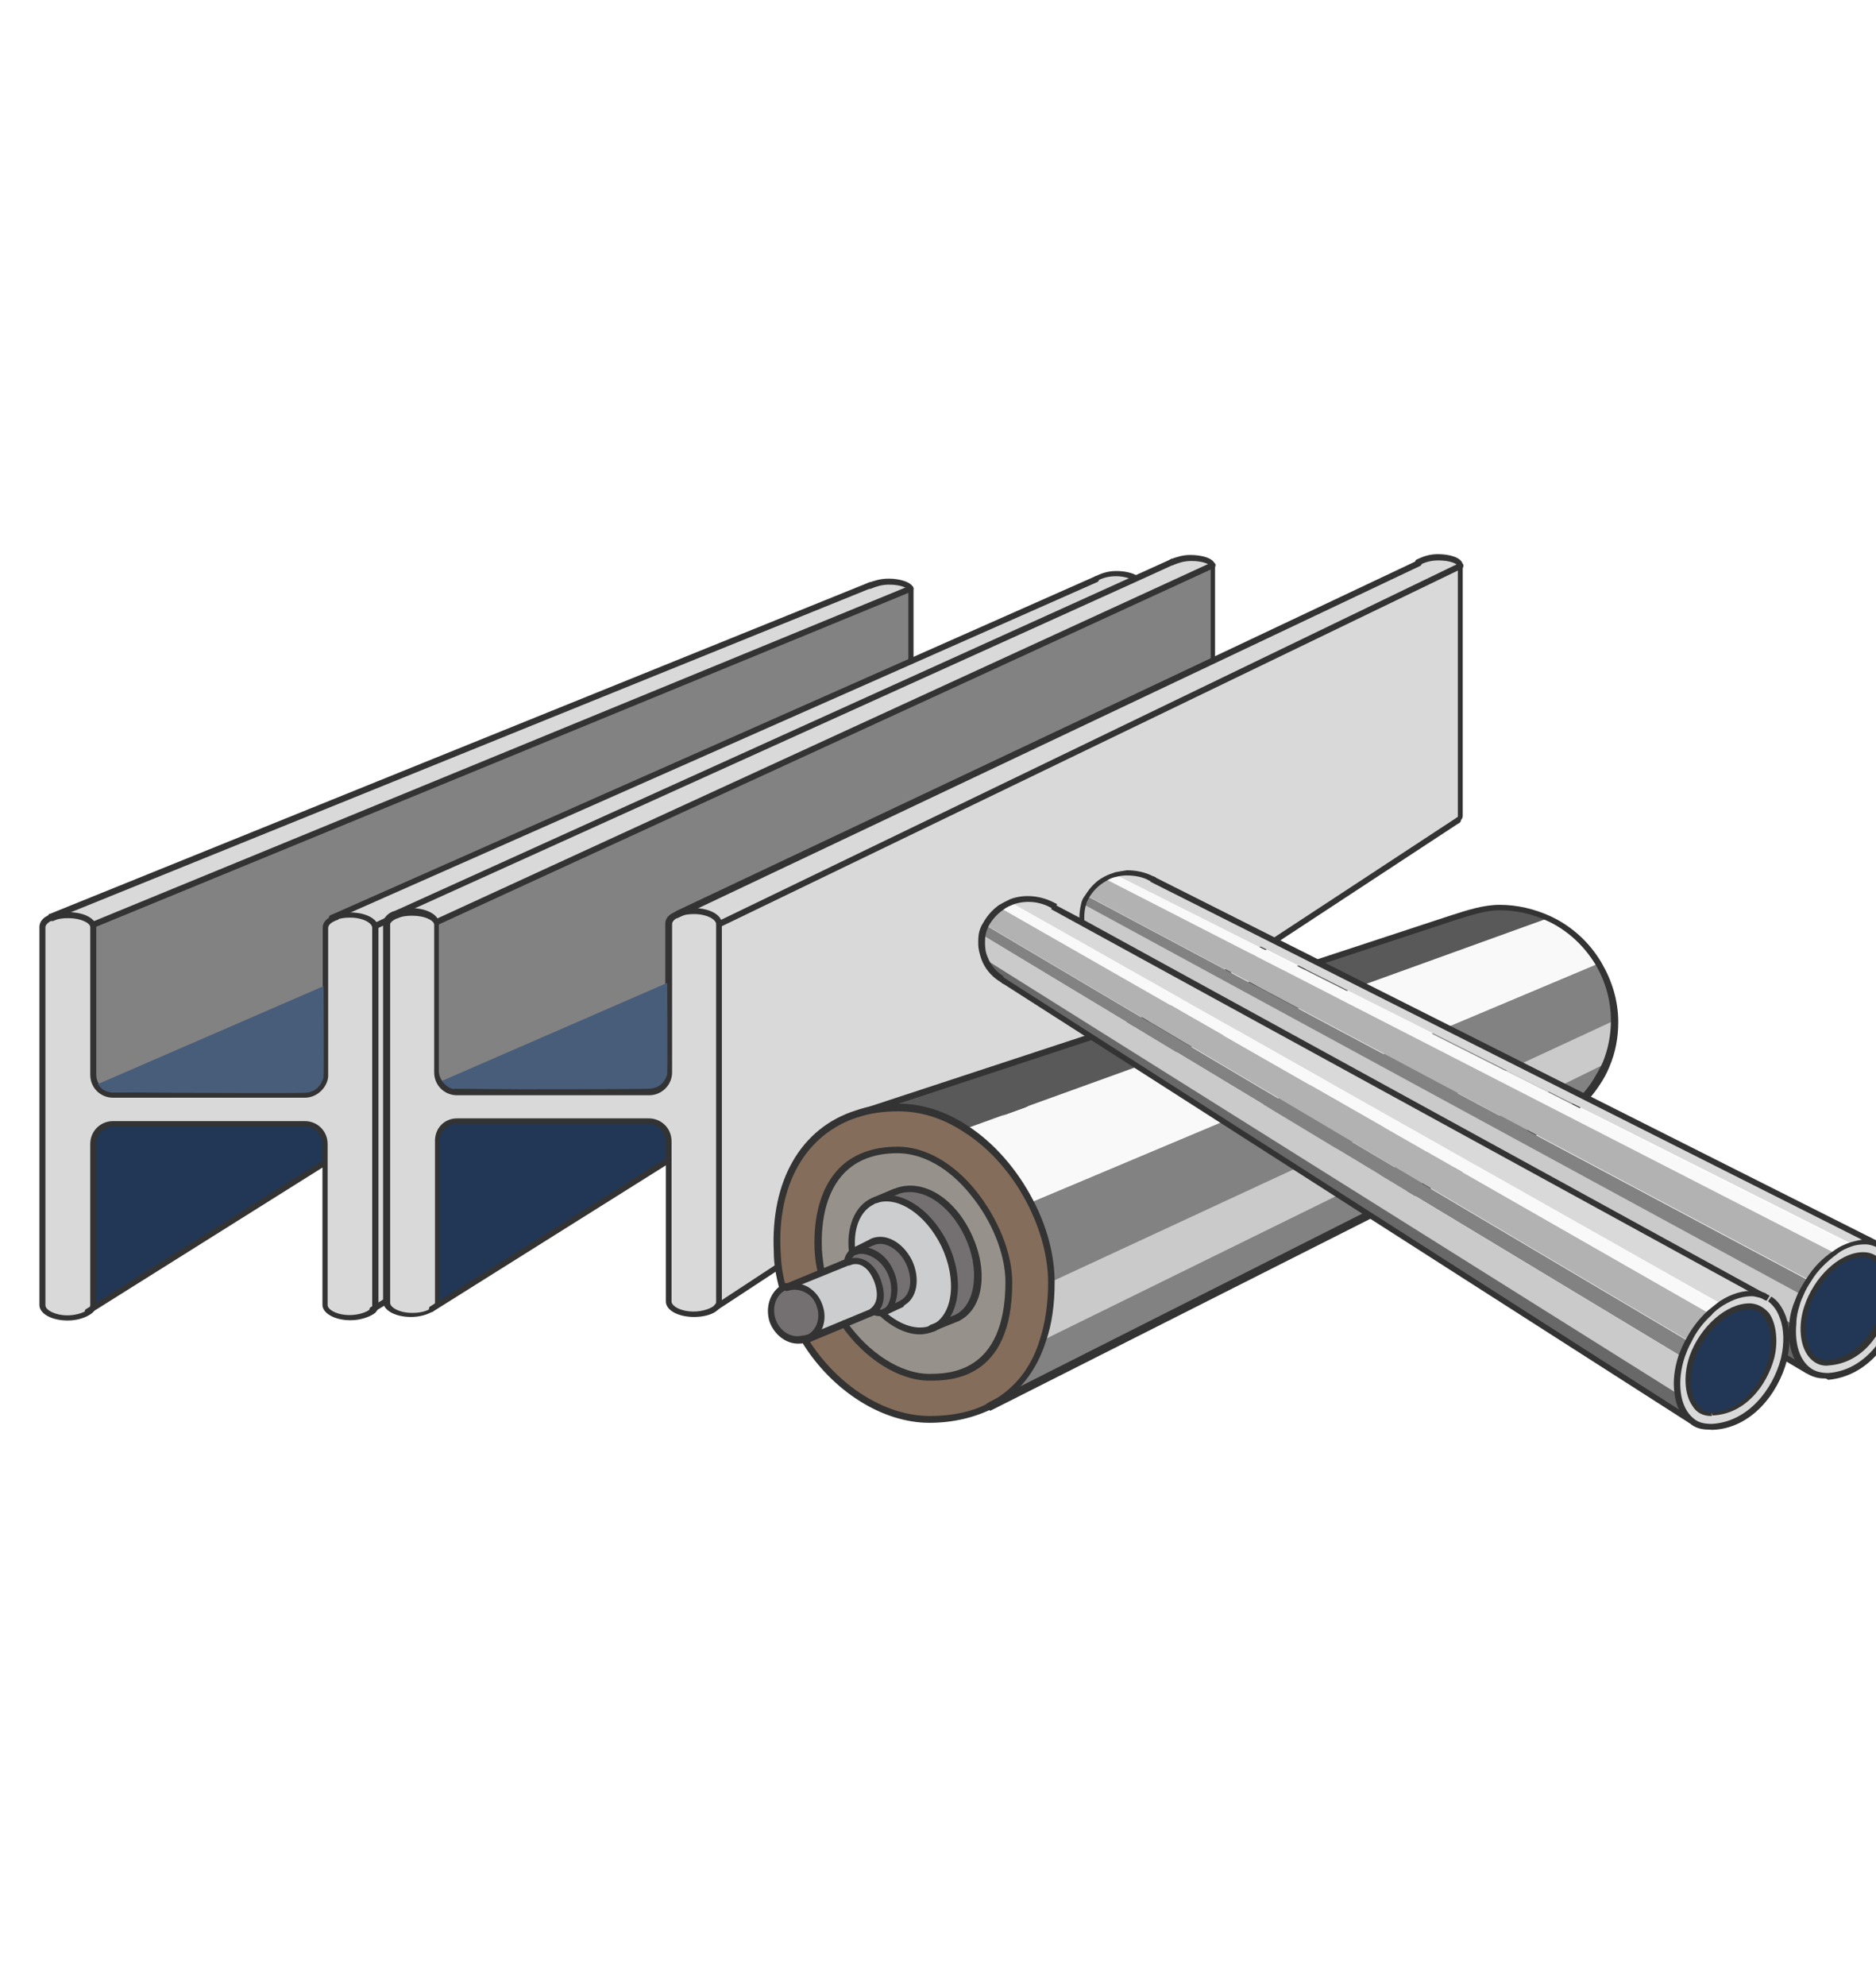 <?xml version="1.0" encoding="utf-8"?>
<!-- Generator: Adobe Illustrator 16.0.0, SVG Export Plug-In . SVG Version: 6.00 Build 0)  -->
<!DOCTYPE svg PUBLIC "-//W3C//DTD SVG 1.1//EN" "http://www.w3.org/Graphics/SVG/1.1/DTD/svg11.dtd">
<svg version="1.1" id="レイヤー_1" xmlns="http://www.w3.org/2000/svg" xmlns:xlink="http://www.w3.org/1999/xlink" x="0px"
	 y="0px" width="690px" height="730px" viewBox="0 3.5 690 730" enable-background="new 0 3.5 690 730" xml:space="preserve">
<g>
	<defs>
		<rect id="SVGID_1_" x="0" y="3.5" width="690" height="730"/>
	</defs>
	<clipPath id="SVGID_2_">
		<use xlink:href="#SVGID_1_"  overflow="visible"/>
	</clipPath>
	<g clip-path="url(#SVGID_2_)">
		<g>
			<g>
				<g id="XMLID_17_">
					<g>
						<path fill="#D9D9D9" d="M537.5,211.5v91.9c0,0.5-0.2,1-1,1.5l0,0L263.7,484.1c0.7-0.5,1-1.2,1-2.2v-139l272.5-131.7
							L537.5,211.5L537.5,211.5z"/>
						<path fill="#828282" d="M446.3,211.5V246l-196.7,93.2c-0.5,0.2-1,0.5-1.2,0.7c-1.5,0.7-2.2,2-2.2,3v54.5
							c0,3.9-3.2,7.4-7.4,7.4h-70.7c-4.2,0-7.4-3.2-7.4-7.4v-54.2c0-0.2,0-0.2,0-0.5l0,0L446,211.2h0.2L446.3,211.5L446.3,211.5z"/>
						<path fill="#D9D9D9" d="M446,211.2L160.7,342.4l0,0c-0.5-2.2-4.4-4.2-9.1-4.2c-2.2,0-4.2,0.5-5.9,1l272-123.3l13.6-6.2
							c2-0.7,3.9-1.5,6.9-1.5C442.3,208.5,445.8,209.8,446,211.2L446,211.2z"/>
						<path fill="#828282" d="M335.1,220.4v26.1l-211.7,93.7l0,0c-0.5,0.2-1.2,0.5-1.7,0.7c-1.5,0.7-2.2,2-2.2,3v54.5
							c0,3.9-3.2,7.4-7.4,7.4H41.6c-4.2,0-7.4-3.2-7.4-7.4v-54.2c0-0.2,0-0.2,0-0.5l0,0l300.7-123.6h0.2V220.4L335.1,220.4z"/>
						<path fill="#D9D9D9" d="M264.7,343.1v139c0,0.7-0.5,1.5-1,2.2c-1.5,1.5-4.7,2.5-8.4,2.5c-5.2,0-9.4-2-9.4-4.7v-51.8v-7.1
							c0-3.9-3.2-7.4-7.4-7.4H168c-4.2,0-7.4,3.2-7.4,7.4v58.9c0,1-0.7,2-2,2.7c-1.7,1-4.4,1.7-7.4,1.7c-5.2,0-9.4-2-9.4-4.7l0,0
							V343.1c0-0.2,0-0.5,0.2-1c0.5-1,1.5-2,3-2.7l0.2-0.2c1.5-0.7,3.7-1,5.9-1c4.7,0,8.6,1.7,9.1,4.2c0,0.2,0,0.2,0,0.5v54.2
							c0,4.2,3.2,7.4,7.4,7.4h70.5c4.2,0,7.4-3.2,7.4-7.4v-54.5c0-1.2,1-2.2,2.2-3l1.2-0.7c1.5-0.5,3.4-1,5.7-1
							C260.5,338.4,264.7,340.4,264.7,343.1z"/>
						<path fill="#D9D9D9" d="M537.2,211.2L264.7,342.9c0-2.5-4.2-4.7-9.4-4.7c-2.2,0-4.2,0.2-5.7,1L446.3,246l75.7-35.7
							c2-1,4.2-2,7.4-2C533.8,208.5,537.2,209.8,537.2,211.2L537.2,211.2z"/>
						<path fill="#213755" d="M245.9,423v7.1l-87.2,54.7c1.2-0.7,2-1.7,2-2.7v-58.9c0-4.2,3.2-7.4,7.4-7.4h70.5
							C242.7,415.6,245.9,418.8,245.9,423z"/>
						<path fill="#D9D9D9" d="M142.2,343.1v138.8l-5.2,3.2c0.7-0.7,1-1.2,1-2v-139l4.2-2C142.2,342.4,142.2,342.6,142.2,343.1z"/>
						<path fill="#D9D9D9" d="M138,344.1v139c0,0.7-0.2,1.5-1,2c-1.5,1.5-4.7,2.5-8.4,2.5c-5.2,0-9.4-2-9.4-4.7v-52V424
							c0-3.9-3.2-7.4-7.4-7.4H41.6c-4.2,0-7.4,3.2-7.4,7.4v59.2c0,1-0.7,2-2,2.7c-1.7,1.2-4.4,1.7-7.4,1.7c-5.2,0-9.4-2-9.4-4.7
							v-139c0-1.5,1.2-2.7,3.2-3.5h0.2c1.5-0.7,3.7-1,5.9-1c4.7,0,8.6,1.7,9.1,4.2c0,0.2,0,0.2,0,0.5v54.2c0,4.2,3.2,7.4,7.4,7.4
							h70.5c4.2,0,7.4-3.2,7.4-7.4v-54.5c0-1.2,1-2.2,2.2-3l1.7-0.7l0,0c1.5-0.5,3.2-0.7,5.2-0.7C134.1,339.4,138,341.6,138,344.1z"
							/>
						<path fill="#D9D9D9" d="M142.4,342.1l-4.2,2c0-2.5-4.2-4.7-9.4-4.7c-2,0-3.7,0.2-5.2,0.7l211.7-93.7l67.8-30.1
							c2-1,4.2-2,7.6-2c3,0,5.7,0.5,7.1,1.5L145.9,339.2l-0.2,0.2C143.9,340.2,142.7,341.1,142.4,342.1z"/>
						<path fill="#213755" d="M34.3,483.1V424c0-4.2,3.2-7.4,7.4-7.4h70.5c4.2,0,7.4,3.2,7.4,7.4v7.1l-87.2,54.7l0,0
							C33.5,485.1,34.3,484.1,34.3,483.1z"/>
						<path fill="#D9D9D9" d="M334.9,220.1L34.3,343.6l0,0c-0.5-2.2-4.4-4.2-9.1-4.2c-2.2,0-4.2,0.5-5.9,1l301.1-121.8
							c2-0.7,3.9-1.5,6.9-1.5C331.4,217.2,334.9,218.4,334.9,220.1L334.9,220.1z"/>
					</g>
					<g>
						<path fill="#333333" d="M255.3,487.6c-5.9,0-10.4-2.5-10.4-5.7V423c0-3.4-3-6.4-6.4-6.4H168c-3.5,0-6.4,3-6.4,6.4v58.9
							c0,1-0.5,2.5-2.5,3.7c-2,1.2-4.9,2-7.9,2c-5.9,0-10.3-2.5-10.3-5.7v-139c0-0.5,0-1,0.2-1.2c0.5-1.2,1.7-2.5,3.5-3.2l0,0h0.2
							c1.7-0.7,3.9-1.2,6.2-1.2c5.4,0,9.6,2,10.4,4.9c0,0.2,0,0.5,0,0.7v54.2c0,3.5,3,6.4,6.4,6.4h70.5c3.4,0,6.4-2.7,6.4-6.4v-54.2
							c0-1.5,1-3,3-3.9c0.5-0.2,1-0.5,1.5-0.7c1.7-0.7,3.9-1,5.9-1c5.9,0,10.4,2.5,10.4,5.7v139c0,1-0.5,2-1.5,3
							C262.4,486.6,259,487.6,255.3,487.6z M168.1,414.6h70.5c4.7,0,8.4,3.7,8.4,8.4v58.9c0,1.7,3.4,3.7,8.1,3.7
							c3.2,0,6.2-1,7.6-2.2c0.5-0.5,0.7-1,0.7-1.2v-139c0-1.7-3.4-3.7-8.1-3.7c-2,0-3.7,0.2-5.2,1c-0.5,0.2-0.7,0.2-1.2,0.5
							c-1.2,0.7-1.7,1.5-1.7,2.2v54.5c0,4.7-3.9,8.4-8.4,8.4h-70.7c-4.7,0-8.4-3.7-8.4-8.4v-54.2v-0.2c-0.2-1.5-3.4-3.2-8.1-3.2
							c-2,0-3.9,0.2-5.4,1l0,0c0,0,0,0-0.2,0c-1.2,0.5-2.2,1.2-2.5,2c0,0.2,0,0.2,0,0.5v138.8c0,1.7,3.4,3.7,8.1,3.7
							c2.7,0,5.2-0.5,6.9-1.7c0.5-0.2,1.5-1,1.5-2v-58.9C159.7,418.3,163.4,414.6,168.1,414.6z"/>
						<path fill="#333333" d="M446.3,247.2c-0.5,0-1-0.5-1-1v-34.5c-0.2-0.7-2.7-2-7.1-2c-2.7,0-4.7,0.7-6.7,1.5
							c-0.5,0.2-1.2,0-1.5-0.7c-0.2-0.5,0-1.2,0.7-1.5c2-0.7,4.2-1.5,7.1-1.5c3.9,0,8.4,1,9.1,3.5c0,0.2,0,0.5,0,0.5V246
							C447.3,246.7,446.8,247.2,446.3,247.2z"/>
						<path fill="#333333" d="M536.5,306.1c-0.2,0-0.7-0.2-1-0.5c-0.2-0.5-0.2-1.2,0.2-1.5c0.5-0.2,0.5-0.5,0.5-0.5v-92.1
							c-0.2-0.7-2.7-2-7.1-2c-3,0-4.9,0.7-7.1,1.7c-0.5,0.2-1.2,0-1.5-0.5c-0.2-0.5,0-1.2,0.5-1.5c2.2-1,4.4-2,7.9-2
							c4.2,0,8.6,1.2,9.1,3.7c0,0,0,0.2,0,0.5v91.9c0,1-0.5,1.7-1.5,2.2C537,306.1,536.7,306.1,536.5,306.1z"/>
						<path fill="#333333" d="M264.7,344.1c-0.5,0-0.7-0.2-1-0.5c-0.2-0.5,0-1.2,0.5-1.5l272.5-131.6c0.5-0.2,1.2,0,1.5,0.5
							c0.2,0.5,0,1.2-0.5,1.5L265.2,344.1C264.9,344.1,264.7,344.1,264.7,344.1z"/>
						<path fill="#333333" d="M248.4,340.9c-0.5,0-0.7-0.2-1-0.5c-0.2-0.5,0-1.2,0.5-1.5l1.2-0.7l272.3-128.7c0.5-0.2,1.2,0,1.5,0.5
							c0.2,0.5,0,1.2-0.5,1.5L248.9,341.1C248.6,340.9,248.6,340.9,248.4,340.9z"/>
						<path fill="#333333" d="M263.7,485.1c-0.2,0-0.7-0.2-1-0.5c-0.2-0.5-0.2-1.2,0.2-1.5l272.8-179c0.5-0.2,1.2-0.2,1.5,0.2
							c0.2,0.5,0.2,1.2-0.2,1.5l-272.8,179C263.9,485.1,263.7,485.1,263.7,485.1z"/>
						<path fill="#333333" d="M145.4,340.6c-0.5,0-0.7-0.2-1-0.5c-0.2-0.5,0-1.2,0.5-1.5l0.2-0.2L430.8,209c0.5-0.2,1.2,0,1.5,0.5
							c0.2,0.5,0,1.2-0.5,1.5l-13.6,6.2L145.9,340.4C145.6,340.6,145.4,340.6,145.4,340.6z"/>
						<path fill="#333333" d="M160.7,343.6c-0.5,0-0.7-0.2-1-0.7c-0.2-0.5,0-1.2,0.5-1.5l285.3-131.1c0.5-0.2,1.2,0,1.5,0.5
							c0.2,0.5,0,1.2-0.5,1.5L161.2,343.4C160.9,343.6,160.9,343.6,160.7,343.6z"/>
						<path fill="#333333" d="M158.9,485.8c-0.2,0-0.7-0.2-1-0.5c-0.2-0.5-0.2-1.2,0.2-1.5l87.2-54.7c0.5-0.2,1.2-0.2,1.5,0.2
							c0.2,0.5,0.2,1.2-0.2,1.5l-87.2,54.7C159.2,485.8,158.9,485.8,158.9,485.8z"/>
						<path fill="#333333" d="M128.9,488.8c-5.7,0-10.3-2.5-10.3-5.7V424c0-3.5-3-6.4-6.4-6.4H41.7c-3.4,0-6.4,3-6.4,6.4v59.2
							c0,1.5-0.7,2.7-2.5,3.7c-2,1.2-4.9,2-7.9,2c-5.9,0-10.4-2.5-10.4-5.7v-139c0-1.7,1.2-3.5,3.7-4.4c0.5-0.2,1.2,0,1.5,0.5
							c0.2,0.5,0,1.2-0.5,1.5c-1.5,0.7-2.5,1.7-2.5,2.5v139c0,1.7,3.5,3.7,8.1,3.7c2.7,0,5.2-0.7,6.9-1.7c0.5-0.2,1.5-1,1.5-2V424
							c0-4.7,3.7-8.4,8.4-8.4h70.5c4.7,0,8.4,3.7,8.4,8.4v59.2c0,1.7,3.4,3.7,8.1,3.7c3.2,0,6.2-1,7.6-2.2c0.5-0.5,0.7-1,0.7-1.2
							v-139c0-1.7-3.4-3.7-8.1-3.7c-1.7,0-3.4,0.2-4.9,0.7c-0.5,0.2-1.2,0-1.2-0.7c-0.2-0.5,0-1.2,0.7-1.2c1.7-0.5,3.4-0.7,5.4-0.7
							c5.9,0,10.4,2.5,10.4,5.7v138.8c0,1-0.5,2-1.2,2.7C136,487.6,132.6,488.8,128.9,488.8z"/>
						<path fill="#333333" d="M112.1,407H41.6c-4.7,0-8.4-3.7-8.4-8.4v-54.2v-0.2c-0.2-1.5-3.5-3.2-8.1-3.2c-2,0-3.9,0.2-5.4,1
							c-0.5,0.2-1.2,0-1.5-0.5c-0.2-0.5,0-1.2,0.5-1.5c1.7-0.7,3.9-1.2,6.4-1.2c5.4,0,9.6,2,10.3,4.9c0,0.2,0,0.5,0,0.7v54.2
							c0,3.5,3,6.4,6.4,6.4h70.5c3.4,0,6.4-2.7,6.4-6.4v-54.2c0-1.5,1-3,3-3.9c0.5-0.2,1.2-0.5,1.7-0.7c0.5-0.2,1.2,0,1.2,0.7
							c0.2,0.5,0,1.2-0.7,1.2c-0.5,0.2-1,0.5-1.5,0.7c-1.2,0.7-1.7,1.5-1.7,2.2v54.5C120.5,403,116.8,407,112.1,407z"/>
						<path fill="#333333" d="M335.1,247.5c-0.5,0-1-0.5-1-1v-26.1c-0.2-0.7-2.7-2-7.1-2c-2.7,0-4.7,0.7-6.7,1.5
							c-0.5,0.2-1.2,0-1.5-0.7c-0.2-0.5,0-1.2,0.7-1.5c2-0.7,4.2-1.5,7.4-1.5c3.9,0,8.4,1.2,9.1,3.5c0,0.2,0,0.5,0,0.5v26.4
							C336.4,247,335.9,247.5,335.1,247.5z"/>
						<path fill="#333333" d="M403.2,217.4c-0.5,0-0.7-0.2-1-0.5c-0.2-0.5,0-1.2,0.5-1.5c2.2-1,4.4-2,7.9-2c3.2,0,5.9,0.7,7.6,1.7
							c0.5,0.2,0.7,1,0.2,1.5c-0.2,0.5-1,0.7-1.5,0.2c-1.2-0.7-3.7-1.5-6.4-1.5c-3,0-4.9,0.7-7.1,1.7
							C403.4,217.4,403.2,217.4,403.2,217.4z"/>
						<path fill="#333333" d="M138,345.1c-0.5,0-0.7-0.2-1-0.7c-0.2-0.5,0-1.2,0.5-1.5l4.2-2c0.5-0.2,1.2,0,1.5,0.5
							c0.2,0.5,0,1.2-0.5,1.5l-4.2,2C138.2,345.1,138.2,345.1,138,345.1z"/>
						<path fill="#333333" d="M122,342.1c-0.5,0-0.7-0.2-1-0.7c-0.2-0.5,0-1.2,0.5-1.5l1.7-0.7l279.5-123.8c0.5-0.2,1.2,0,1.5,0.5
							c0.2,0.5,0,1.2-0.5,1.5L122.2,341.9C122.2,342.1,122,342.1,122,342.1z"/>
						<path fill="#333333" d="M137,486.1c-0.2,0-0.7-0.2-1-0.5c-0.2-0.5-0.2-1.2,0.2-1.5l5.2-3.2c0.5-0.2,1.2-0.2,1.5,0.2
							c0.3,0.4,0.2,1.2-0.2,1.5l-5.2,3.2C137.5,486.1,137.3,486.1,137,486.1z"/>
						<path fill="#333333" d="M18.7,341.6c-0.5,0-0.7-0.2-1-0.7c-0.2-0.5,0-1.2,0.5-1.5h0.2l301.2-121.8c0.5-0.2,1.2,0,1.5,0.5
							c0.2,0.5,0,1.2-0.5,1.5l-301.4,122C19,341.6,19,341.6,18.7,341.6z"/>
						<path fill="#333333" d="M34.3,344.6c-0.5,0-0.7-0.2-1-0.7c-0.2-0.5,0-1.2,0.5-1.5l300.6-123.5c0.5-0.2,1.2,0,1.5,0.5
							c0.2,0.5,0,1.2-0.5,1.5L34.8,344.4C34.5,344.6,34.3,344.6,34.3,344.6z"/>
						<path fill="#333333" d="M32.3,486.8c-0.2,0-0.7-0.2-1-0.5c-0.2-0.5-0.2-1.2,0.2-1.5l87.2-54.7c0.5-0.2,1.2-0.2,1.5,0.2
							c0.2,0.5,0.2,1.2-0.2,1.5l-87.2,54.7C32.8,486.8,32.5,486.8,32.3,486.8z"/>
					</g>
				</g>
			</g>
		</g>
		<path fill="#485D79" d="M36,402l83-36c0,0,0.2,32.5,0,33.5s-1.7,5.4-6.7,5.7c-4.9,0.2-46.8,0-46.8,0L40.9,405
			C40.7,405,37.9,405,36,402z"/>
		<path fill="#485D79" d="M162.6,400.8l82.8-36c0,0,0.2,32.5,0,33.5c-0.2,1-1.5,5.2-6.7,5.4c-4.9,0.2-47.1,0.2-47.1,0.2l-24.4-0.2
			C167.1,404,164.6,403.7,162.6,400.8z"/>
		<g id="XMLID_16_">
			<g>
				<path fill="#828282" d="M593.9,378.9L386.6,475c0-9.4-3-19.7-7.9-29.3l209.2-88C591.7,363.6,593.9,371,593.9,378.9z"/>
				<path fill="#CACACA" d="M386.6,474.7l207.2-96.1c0,5.7-1.2,10.8-3.2,15.8L383.4,496.2C385.4,490,386.6,482.9,386.6,474.7z"/>
				<path fill="#828282" d="M383.4,496.2l207.2-101.8c-1,2.2-2.2,4.7-3.5,6.7c-4.2,6.4-10.3,11.8-17.2,15L365,519.6
					C373.8,515.2,380,507,383.4,496.2z"/>
				<path fill="#F9F9F9" d="M588,357.4l-209.2,88c-5.7-10.8-13.8-20.5-23.7-26.9l214.6-77.4C577.4,344.6,583.8,350.3,588,357.4z"/>
				<path fill="#97918C" d="M352.4,487.8c8.1-4.4,9.6-17.7,3.7-30.3c-6.2-12.8-17.5-19.5-26.6-15.8l-7.4,3l0,0
					c-0.5,0.2-0.7,0.2-1.2,0.5c-5.9,3-8.6,10.4-7.4,19.2c-0.7,0.7-1.2,1.7-1.5,3v0.2l-9.6,3.9v-0.2c-0.5-2.7-1-5.2-1.2-8.1
					c-0.5-12.3,2.5-22.7,8.4-28.8c4.9-5.2,11.8-7.9,20.7-7.9c9.6,0,19.7,5.7,27.8,15.8c8.1,9.9,13.1,22.4,13.1,32.8
					c0,35-22.2,35-29.3,35c-10.6,0-22.9-7.6-31.3-19.7V490l10.6-4.4l0.2,0.2c1.2,0.5,2.5,0.7,3.4,0.5l0,0c5.9,5.7,13.1,8.1,18.7,5.4
					L352.4,487.8z"/>
				<path fill="#595959" d="M330.2,410.6c-5.7,0-10.8,0.7-15.5,2.5l0,0l217.8-71.7c6.7-2.2,12.8-4.4,19-4.4c6.4,0,12.6,1.5,18.2,3.9
					l-214.9,77.6C347.5,413.6,339.1,410.6,330.2,410.6z"/>
				<path fill="#747071" d="M352.4,487.8l-8.9,3.7c8.4-4.2,10.1-17.7,3.9-30.6c-5.9-12.3-17-19.2-25.4-16.3l7.4-3
					c9.1-3.7,20.2,3,26.6,15.8C362,470.1,360.3,483.6,352.4,487.8z"/>
				<path fill="#747071" d="M325.3,485.8c3.2-1.7,4.9-9.1,2-15.3c-3-5.9-9.1-8.4-12.6-7.1l6.4-3c4.4-2,10.4,1.2,13.3,7.1
					c3,6.2,2,12.8-2.7,15L325.3,485.8z"/>
				<path fill="#CCCDCE" d="M314.4,463.4C314.4,463.4,314.2,463.6,314.4,463.4c-0.5,0.2-1,0.5-1.2,0.7c-1-8.6,1.5-16.3,7.4-19.2
					c0.5-0.2,0.7-0.2,1.2-0.5l0,0c8.4-3,19.5,4.2,25.4,16.3c6.2,12.8,4.4,26.6-3.9,30.6c-5.7,2.7-12.8,0.2-18.7-5.4l0,0
					c0.2,0,0.5-0.2,0.7-0.2l6.4-3c4.4-2.2,5.7-9.1,2.7-15c-3-5.9-8.9-9.1-13.3-7.1L314.4,463.4L314.4,463.4z"/>
				<path fill="#747071" d="M314.2,463.6C314.2,463.6,314.4,463.4,314.2,463.6l0.2-0.2c3.5-1.2,9.6,1.2,12.6,7.1
					c3,6.2,1.5,13.6-2,15.3c-0.2,0.2-0.5,0.2-0.7,0.2c-1,0.2-2.2,0-3.4-0.5l-0.2-0.2c3.4-2.2,3.7-6.7,2-11.3
					c-2-5.4-5.9-8.6-10.6-6.9l-0.5,0.2v-0.2c0.2-1.2,0.7-2.2,1.5-3C313.7,463.9,313.9,463.6,314.2,463.6z"/>
				<path fill="#CCCDCE" d="M289.6,476.5l12.8-5.2l9.6-3.9l0.5-0.2c4.7-1.7,8.6,1.7,10.6,6.9c1.7,4.7,1.5,8.9-2,11.3l-10.6,4.4
					l-13.3,5.4c4.2-2,5.9-7.4,4.2-12.3C299.4,477.9,294.2,475,289.6,476.5z"/>
				<path fill="#747071" d="M289.6,476.5c4.7-1.7,10.1,1.2,11.8,6.7c1.7,4.9-0.2,10.1-4.2,12.3l0,0c-0.2,0.2-0.5,0.2-0.7,0.2
					s-0.2,0-0.5,0.2c-4.7,1.2-9.6-1.7-11.6-6.7c-1.7-4.7,0-9.6,3.4-11.8C288.3,477,288.8,476.7,289.6,476.5L289.6,476.5z"/>
				<path fill="#846D5B" d="M302.1,471.3l-12.8,5.2l0,0c-0.5,0.2-1,0.5-1.5,0.7l-0.2-0.2c-1.2-4.4-1.7-8.6-2-13.3
					c-1.2-25.6,9.9-44.4,29.1-50.5c4.7-1.5,9.9-2.5,15.5-2.5c8.9,0,17.2,3,24.9,7.9c9.9,6.4,18.2,16.3,23.7,26.9
					c4.9,9.6,7.9,20,7.9,29.3c0,8.1-1,15.3-3,21.4c-3.5,10.8-9.9,18.7-18.7,23.7l0,0c-6.4,3.4-14,5.2-23.2,5.2
					c-16.5,0-34.7-11.1-45.8-28.8v-0.2c0.2,0,0.2,0,0.5-0.2c0.2,0,0.5-0.2,0.7-0.2l0,0l13.3-5.4v0.2c8.4,12.1,20.7,19.7,31.3,19.7
					c7.1,0,29.3,0,29.3-35c0-10.4-4.9-22.9-13.1-32.8c-8.1-10.1-18.5-15.8-27.8-15.8c-8.9,0-15.8,2.7-20.7,7.9
					c-5.9,6.4-9.1,16.5-8.4,28.8C301.1,465.9,301.6,468.3,302.1,471.3L302.1,471.3z"/>
			</g>
			<g>
				<path fill="#333333" d="M341.8,526.5c-17.2,0-35.7-11.6-46.8-29.6c-0.2-0.5-0.2-1.2,0.5-1.7c0.5-0.2,1.2-0.2,1.7,0.5
					C308,512.9,325.5,524,342,524c8.6,0,16.3-1.7,22.4-5.2c0.5-0.2,1.2,0,1.7,0.5c0.2,0.5,0,1.2-0.5,1.7
					C358.8,524.5,350.7,526.5,341.8,526.5z"/>
				<path fill="#333333" d="M365,521.1c-0.5,0-0.7-0.2-1-0.7c-0.2-0.5,0-1.2,0.5-1.7c8.6-4.7,14.8-12.3,18-22.9c2-6.2,3-13.3,3-21
					c0-9.1-2.7-19.2-7.6-28.8c-5.7-11.1-14-20.5-23.4-26.4c-7.9-5.2-16-7.6-24.1-7.6c-5.4,0-10.4,0.7-15,2.2
					c-19,6.2-29.6,24.6-28.3,49.3c0.2,4.7,0.7,8.6,2,13.1c0.2,0.7-0.2,1.2-1,1.5c-0.7,0.2-1.2-0.2-1.5-1c-1.2-4.7-2-8.9-2-13.6
					c-1.2-25.9,9.9-45.4,30.1-51.8c4.9-1.7,10.1-2.5,15.8-2.5c8.6,0,17.2,2.7,25.4,8.1c9.6,6.2,18.2,16,24.1,27.4
					c5.2,9.9,7.9,20.5,7.9,30.1c0,8.1-1,15.5-3.2,21.7c-3.5,11.1-10.1,19.2-19.2,24.4C365.2,521.1,365.2,521.1,365,521.1z"/>
				<path fill="#333333" d="M341.8,511c-11.1,0-23.7-7.9-32.3-20.2c-0.5-0.5-0.2-1.2,0.2-1.7c0.5-0.5,1.2-0.2,1.7,0.2
					c8.1,11.6,20,19.2,30.3,19.2c6.9,0,28.1,0,28.1-33.8c0-10.1-4.9-22.4-12.8-32c-7.9-9.9-17.7-15.3-26.9-15.3
					c-8.4,0-15,2.5-19.7,7.4c-5.9,6.2-8.6,16-8.1,28.1c0.2,2.7,0.5,5.2,1,7.9c0.2,0.7-0.2,1.2-1,1.5c-0.7,0.2-1.2-0.2-1.5-1
					c-0.7-2.7-1-5.4-1.2-8.4c-0.5-12.6,2.5-23.2,8.9-29.8c5.2-5.4,12.6-8.1,21.7-8.1c9.9,0,20.5,5.9,28.8,16.3
					c8.1,10.1,13.3,22.9,13.3,33.5C372.4,511,349.2,511,341.8,511z"/>
				<path fill="#333333" d="M363.5,521.8c-0.5,0-1-0.2-1-0.7c-0.2-0.5,0-1.2,0.5-1.7l1.2-0.7l205-103.5c6.9-3.2,12.8-8.4,16.8-14.8
					c1.2-2,2.5-4.2,3.5-6.4c2-4.9,3-10.1,3-15.3c0-7.4-2-14.5-5.7-20.7c-4.2-6.9-10.3-12.6-17.7-16c-5.4-2.5-11.3-3.9-17.5-3.9
					c-5.4,0-11.1,2-17.2,3.9l-1.5,0.5l-217.6,71.7c-0.7,0.2-1.2-0.2-1.5-0.7c-0.2-0.7,0.2-1.2,0.7-1.5l219.1-72
					c6.2-2,12.1-3.9,18-3.9c6.4,0,12.8,1.5,18.7,4.2c7.9,3.7,14.3,9.6,18.7,17c3.9,6.7,6.2,14,6.2,21.9c0,5.7-1,11.1-3.2,16.3
					c-1,2.5-2.2,4.7-3.7,6.9c-4.4,6.7-10.6,12.1-17.7,15.5L364.2,522.1C364,521.8,363.7,521.8,363.5,521.8z"/>
				<path fill="#333333" d="M338.3,494c-4.7,0-10.1-2.5-14.8-6.9c-0.5-0.5-0.5-1.2,0-1.7s1.2-0.5,1.7,0c5.9,5.4,12.6,7.4,17.5,5.2
					c7.9-3.7,9.4-16.8,3.5-29.1c-5.7-11.6-16-18.5-23.7-15.8c-0.7,0.2-1.2,0-1.5-0.7c-0.2-0.7,0-1.2,0.7-1.5
					c9.1-3.2,20.7,4.2,26.9,17c6.4,13.3,4.4,27.9-4.7,32.3C342,493.5,340.3,494,338.3,494z"/>
				<path fill="#333333" d="M313.5,465.4c-0.7,0-1.2-0.5-1.2-1.2l0,0c-1.2-9.4,2-17.3,8.1-20.2c0.5-0.2,1-0.5,1.2-0.5
					c0.7-0.2,1.2,0,1.5,0.7c0.2,0.7,0,1.2-0.7,1.5c-0.5,0.2-0.7,0.2-1,0.5c-5.2,2.5-7.9,9.4-6.7,18
					C314.7,464.6,313.9,465.4,313.5,465.4z"/>
				<path fill="#333333" d="M351.9,489.3c-0.5,0-1-0.2-1.2-0.7c-0.2-0.7,0-1.2,0.7-1.7c0,0,0.2,0,0.2-0.2c7.4-3.9,8.9-17,3.2-28.8
					c-5.9-12.3-16.5-18.7-24.9-15.3c-0.7,0.2-1.2,0-1.5-0.7c-0.2-0.7,0-1.2,0.7-1.5c9.9-3.9,21.7,3,28.1,16.5
					c6.4,13.3,4.7,27.4-4.2,32c0,0-0.2,0.2-0.5,0.2C352.1,489.3,351.9,489.3,351.9,489.3z"/>
				<path fill="#333333" d="M293.5,497.4c-4.4,0-8.6-3.2-10.4-7.9c-1.7-5.2,0-10.6,3.9-13.3c0.5-0.5,1.2-0.7,1.7-1
					c0.7-0.2,1.2,0,1.5,0.7c0.2,0.7,0,1.2-0.7,1.5c-0.5,0.2-0.7,0.2-1.2,0.7c-3.2,2-4.4,6.4-3,10.4c1.5,4.4,5.9,7.1,9.9,5.9
					c0.2,0,0.2,0,0.5,0c0.3,0,0.5-0.2,0.7-0.2c0.5-0.2,1.2,0,1.7,0.5c0.2,0.5,0,1.2-0.5,1.7c-0.2,0.2-0.7,0.2-1,0.5
					c-0.2,0-0.5,0.2-0.7,0.2C295.2,497.4,294.2,497.4,293.5,497.4z"/>
				<path fill="#333333" d="M297.2,496.7c-0.5,0-1-0.2-1-0.7c-0.2-0.5,0-1.2,0.5-1.7c3.7-1.7,5.2-6.4,3.7-10.6
					c-0.7-2.2-2.2-4.2-4.4-5.2c-2-1-4.2-1.2-6.2-0.5c-0.7,0.2-1.2,0-1.5-0.7c-0.2-0.7,0-1.2,0.7-1.5c2.7-1,5.4-0.7,8.1,0.7
					c2.5,1.5,4.4,3.7,5.4,6.7c2,5.4,0,11.3-4.9,13.8C297.4,496.7,297.4,496.7,297.2,496.7z"/>
				<path fill="#333333" d="M320.9,486.8c-0.5,0-0.7-0.2-1-0.5c-0.5-0.5-0.2-1.2,0.2-1.7c3.4-2.5,2.5-7.1,1.5-9.9
					c-1-2.5-2.2-4.4-3.7-5.4c-1.5-1.2-3.5-1.5-5.2-0.7c-0.7,0.2-1.2,0-1.5-0.7c-0.2-0.7,0-1.2,0.7-1.5c2.7-1,5.2-0.5,7.4,1
					c2,1.5,3.7,3.7,4.7,6.7c2,5.7,1.2,10.4-2.5,12.8C321.3,486.6,321.1,486.8,320.9,486.8z"/>
				<path fill="#333333" d="M331.7,483.9c-0.5,0-1-0.2-1-0.7c-0.2-0.5,0-1.2,0.5-1.7c3.9-2,4.7-7.9,2-13.6
					c-2.7-5.4-7.9-8.4-11.8-6.7c-0.7,0.2-1.2,0-1.7-0.7c-0.2-0.7,0-1.2,0.7-1.7c5.2-2.2,11.6,1.2,15,7.9c3.2,6.7,2,14.3-3.2,16.8
					C331.9,483.9,331.9,483.9,331.7,483.9z"/>
				<path fill="#333333" d="M323.6,487.3c-1,0-2-0.2-3-0.7c-0.7-0.2-1-1-0.5-1.7c0.2-0.5,1-1,1.7-0.5c1,0.5,2,0.5,2.7,0.5
					c0.2,0,0.2,0,0.5-0.2c2.5-1.2,4.2-7.9,1.2-13.6c-2.7-5.4-8.4-7.6-11.1-6.4c-0.7,0.2-1.2,0-1.5-0.7c-0.2-0.7,0-1.2,0.7-1.7
					c4.2-1.7,11.1,1.2,14,7.6c3.5,6.7,1.5,15-2.5,16.8c-0.2,0.2-0.7,0.2-1,0.5C324.3,487.3,324.1,487.3,323.6,487.3z"/>
				<path fill="#333333" d="M311.7,468.3h-0.2c-0.7-0.2-1-0.7-1-1.5c0.2-1.5,1-2.7,1.7-3.5c0.2-0.2,0.7-0.7,1.2-0.7
					c0,0,0.2-0.2,0.5-0.2c0.7-0.2,1.2,0.2,1.5,1c0.2,0.7-0.2,1.2-1,1.5c-0.2,0-0.5,0.2-0.5,0.5c-0.5,0.5-1,1.2-1.2,2.2
					C313,468.1,312.5,468.3,311.7,468.3z"/>
				<path fill="#333333" d="M322.6,445.7l-1-2.2l0,0l7.1-3c0.7-0.2,1.5,0,1.7,0.7c0.2,0.7,0,1.2-0.5,1.5h-0.2L322.6,445.7z"/>
				<path fill="#333333" d="M342.5,493c-0.5,0-1-0.2-1.2-0.7c-0.2-0.7,0-1.2,0.7-1.7l9.6-3.9c0.7-0.2,1.2,0,1.7,0.7
					c0.2,0.7,0,1.2-0.7,1.7L343,493C342.8,493,342.8,493,342.5,493z"/>
				<path fill="#333333" d="M289.8,477.7l-0.5-1l-0.5-1.2l0,0l22.7-9.4c0.7-0.2,1.2,0,1.7,0.7c0.2,0.7,0,1.2-0.7,1.7l-0.5,0.2
					L289.8,477.7z"/>
				<path fill="#333333" d="M297.2,496.7c-0.5,0-1-0.2-1.2-0.7s0-1.2,0.5-1.5l0,0l23.9-9.9c0.7-0.2,1.2,0,1.7,0.7
					c0.2,0.7,0,1.2-0.7,1.7l-23.7,9.9C297.4,496.7,297.4,496.7,297.2,496.7z"/>
				<path fill="#333333" d="M314.4,464.6c-0.5,0-1-0.2-1.2-0.7c-0.2-0.5,0-1.2,0.5-1.7l0,0l6.4-3.2c0.5-0.2,1.2,0,1.7,0.5
					c0.2,0.5,0,1.2-0.5,1.7l-6.4,3C314.9,464.6,314.7,464.6,314.4,464.6z"/>
				<path fill="#333333" d="M325.3,487.1c-0.5,0-1-0.2-1.2-0.7s0-1.2,0.5-1.7l6.4-3c0.5-0.2,1.2,0,1.7,0.5c0.2,0.5,0,1.2-0.5,1.7
					l-6.4,3C325.5,487.1,325.5,487.1,325.3,487.1z"/>
			</g>
		</g>
		<g id="XMLID_11_">
			<g>
				<path fill="#213755" d="M691.2,467.6c2.7,3.4,3.7,9.9,2.2,15.5c-2.2,9.9-9.6,20.5-20.9,21.2c-0.2,0-0.2,0-0.5,0
					c-2.7,0-4.7-1-6.4-3c-3-3.9-3.4-10.8-1.2-17.5c3.5-10.6,12.3-19,20.2-19.5c0.2,0,0.5,0,0.5,0
					C687.8,464.6,689.8,465.6,691.2,467.6z"/>
				<path fill="#B2B2B2" d="M406.6,326.6l268.1,137c-3.7,2.5-7.1,5.9-9.9,10.1L400,332.8C401.4,330.3,403.6,328.1,406.6,326.6z"/>
				<path fill="#D9D9D9" d="M691.2,467.6c-1.5-2-3.5-3-5.9-3c-0.2,0-0.5,0-0.5,0c-7.9,0.2-16.8,8.9-20.2,19.5
					c-2.2,6.7-1.5,13.6,1.2,17.5c1.5,2.2,3.7,3.2,6.4,3c0.2,0,0.2,0,0.5,0c11.3-1,18.7-11.3,20.9-21.2
					C694.9,477.4,693.9,471,691.2,467.6z M680.6,460.7c1.7-0.5,3.7-0.7,5.4-0.7c1.5,0,3,0.2,4.2,0.7c7.4,3,9.4,14,7.4,22.9
					c-3,13.1-12.6,24.4-25.6,25.6c-3,0.2-5.2-0.5-7.1-1.7c-4.4-3.2-6.7-10.1-5.9-17.5c0.2-2.2,0.7-4.4,1.5-6.9
					c0.5-1.5,1-2.7,1.7-4.2c0.7-1.7,1.7-3.4,2.7-5.2c2.7-4.2,6.2-7.6,9.9-10.1C676.7,462.4,678.7,461.4,680.6,460.7z"/>
				<path fill="#686868" d="M659,490c-0.7,7.4,1.2,14.3,5.9,17.5l-9.1-5.4c1-4.7,1-10.1-0.5-14.3L659,490L659,490z"/>
				<path fill="#213755" d="M649.8,486.8c2.7,3.5,3.2,9.9,1.7,15.8c-2.5,9.9-10.4,20-21.7,20.5c-0.2,0-0.2,0-0.5,0
					c-2.7,0-4.7-1-6.2-3.2c-2.7-3.9-3.2-11.1-0.7-17.5c3.9-10.4,13.1-18.7,20.9-18.7c0.2,0,0.5,0,0.5,0
					C646.4,483.9,648.4,484.8,649.8,486.8z"/>
				<path fill="#D9D9D9" d="M398,342.6l250.9,137.5c-1.2-0.5-2.7-1-4.2-1c-3.9-0.2-8.1,1.2-11.8,3.7l-261-147.4c2-0.7,3.9-1,6.2-1
					c3.4,0,6.7,1,9.4,2.5L398,342.6z"/>
				<path fill="#B2B2B2" d="M628.4,486.1L628.4,486.1c-3,2.7-5.7,6.2-7.6,10.1L362.5,343.4l0,0c1.2-2.5,3.2-4.7,5.4-6.2L628.4,486.1
					z"/>
				<path fill="#D9D9D9" d="M629.9,523.3c11.3-0.5,19-10.8,21.7-20.5c1.5-5.9,0.7-12.1-1.7-15.8c-1.5-2-3.5-3-5.9-3.2
					c-0.2,0-0.5,0-0.5,0c-7.9,0-17.2,8.1-20.9,18.7c-2.5,6.4-2,13.6,0.7,17.5c1.5,2.2,3.7,3.2,6.2,3.2
					C629.4,523.3,629.6,523.3,629.9,523.3z M655.5,503.1c-3.5,12.8-13.3,24.2-26.4,24.6c-3,0.2-5.4-0.7-7.4-2.2
					c-2.7-2.2-4.4-5.9-5.2-10.1c-0.5-4.2,0-8.9,1.5-13.6c0-0.2,0-0.2,0.2-0.5c0.7-1.7,1.5-3.5,2.2-5.2c2-3.9,4.7-7.4,7.6-10.1
					c1.5-1.2,3-2.5,4.4-3.5c3.7-2.5,7.9-3.9,11.8-3.7c1.5,0,3,0.5,4.2,1h0.2l1,0.5h0.2c2.5,1.5,3.9,3.9,4.9,6.9
					c1.5,4.4,1.5,9.6,0.5,14.3C655.7,502.3,655.7,502.8,655.5,503.1z"/>
				<path fill="#D9D9D9" d="M414.5,324.4c3.2,0,6.4,0.7,9.1,2l266.4,134c-1.2-0.5-2.5-0.7-4.2-0.7s-3.7,0.2-5.4,0.7L410.3,324.6
					C411.8,324.6,413.3,324.6,414.5,324.4z"/>
				<path fill="#F9F9F9" d="M410.5,325.1l270.1,135.8c-2,0.7-4.2,1.7-6.2,3L406.6,326.6C407.8,325.9,409.1,325.4,410.5,325.1z"/>
				<path fill="#CACACA" d="M398.7,335.7l263.4,143.2c-0.5,1.2-1.2,2.7-1.7,4.2c-0.7,2.2-1.2,4.4-1.5,6.9l0,0l-3.7-2.2
					c-1-3-2.7-5.4-4.9-6.9h-0.2c-0.2-0.2-0.7-0.5-1-0.5h-0.2L398,342.6c0-0.5,0-1,0-1.5C397.7,339.2,398.2,337.4,398.7,335.7z"/>
				<path fill="#828282" d="M400,333l264.9,141c-1,1.7-2,3.5-2.7,5.2L398.7,336C399,334.7,399.5,333.7,400,333z"/>
				<path fill="#F9F9F9" d="M628.4,486.1L367.9,337.2c1.2-0.7,2.5-1.5,3.9-2l261,147.4C631.4,483.6,629.9,484.8,628.4,486.1
					L628.4,486.1z"/>
				<path fill="#686868" d="M369.1,363.8l-1-0.7c-2.7-1.7-4.9-4.4-5.9-7.4l0,0L617,515.4c0.5,4.4,2.2,7.9,5.2,10.1L369.1,363.8z"/>
				<path fill="#828282" d="M362.5,343.6l258.3,152.8c-1,1.7-1.7,3.4-2.2,5.2c0,0.2,0,0.2-0.2,0.5L361.5,347.3h-0.2
					C361.5,345.8,362,344.6,362.5,343.6L362.5,343.6z"/>
				<path fill="#CACACA" d="M361.5,347.3l256.8,154.8c-1.5,4.7-2.2,9.4-1.5,13.6L362,355.9l0,0c-0.7-1.7-1-3.7-1-5.7
					C361,349.3,361,348.3,361.5,347.3L361.5,347.3z"/>
			</g>
			<g>
				<path fill="#333333" d="M628.4,529c-2.7,0-5.2-0.7-7.1-2.5c-3-2.2-4.9-6.2-5.4-10.8c-0.7-4.4,0-9.4,1.5-14l0.2-0.5
					c0.7-1.7,1.5-3.7,2.5-5.4c2-3.9,4.7-7.4,7.9-10.4c1.5-1.2,3-2.5,4.7-3.7c4.2-2.7,8.4-3.9,12.6-3.7c1.7,0,3.2,0.5,4.4,1l-1,2
					c-1.2-0.5-2.5-0.7-3.7-1c-3.7-0.2-7.4,1-11.3,3.4c-1.5,1-3,2-4.2,3.5c-3,2.7-5.7,6.2-7.4,9.9c-1,1.7-1.7,3.5-2.2,4.9l-0.2,0.5
					c-1.5,4.4-2,8.9-1.5,13.1s2.2,7.6,4.7,9.6c1.7,1.5,3.9,2,6.7,2c13.3-0.7,22.4-12.6,25.4-23.9c0-0.2,0.2-0.7,0.2-1
					c1-4.7,1-9.9-0.5-13.8c-1-3-2.5-4.9-4.4-6.4l1.2-1.7c2.5,1.5,4.2,4.2,5.4,7.4c1.5,4.4,1.7,9.9,0.5,15c0,0.2-0.2,0.7-0.2,1.2
					c-3.2,12.1-13.1,24.9-27.4,25.4C628.9,529,628.6,529,628.4,529z"/>
				<path fill="#333333" d="M649.6,481.6c-0.2-0.2-0.7-0.2-1-0.5l1-2c0.5,0.2,0.7,0.5,1.2,0.5L649.6,481.6z"/>
				<path fill="#333333" d="M629.4,524c-3,0-5.4-1.2-6.9-3.7c-3-4.2-3.4-11.6-1-18.5c3.9-10.8,13.6-19.2,21.9-19.2h0.5
					c2.7,0.2,4.9,1.5,6.7,3.5c2.7,3.7,3.5,10.4,2,16.5c-2.7,10.1-10.6,20.7-22.7,21.2l-0.2-1v1L629.4,524z M643.9,484.8h-0.5
					c-7.6,0-16.3,7.9-20,18c-2.2,6.2-2,12.8,0.7,16.8c1.2,2,3.2,3,5.4,3v1l0.2-1h0.2c10.8-0.5,18.2-10.4,20.7-20
					c1.5-5.7,0.7-11.6-1.7-14.8C647.6,485.8,645.9,484.8,643.9,484.8z"/>
				<path fill="#333333" d="M367.4,364.1c-3-2-5.2-4.7-6.4-7.9c-0.7-2-1.2-3.9-1.2-5.9c0-1.2,0-2.2,0.2-3.5c0.2-1.2,0.7-2.7,1.5-3.9
					c1.5-2.7,3.4-4.9,5.9-6.7c1.2-0.7,2.7-1.5,4.2-2.2c5.4-2,11.6-1.2,16.5,1.5c0.2,0,0.5,0.2,0.7,0.5l-1.2,1.7
					c-0.2-0.2-0.5-0.2-0.5-0.2c-4.4-2.7-9.9-3.2-14.5-1.5c-1.2,0.5-2.5,1-3.7,2c-2.2,1.5-3.9,3.5-5.2,5.7c-0.5,1.2-1,2.2-1.2,3.5
					c-0.2,1-0.2,2-0.2,3c0,1.7,0.2,3.5,1,5.2c1,2.7,3,5.2,5.7,6.9L367.4,364.1z"/>
				<path fill="#333333" d="M369.4,365.3c-0.2-0.2-0.7-0.2-1-0.5l1-1.7c0.2,0.2,0.5,0.2,1,0.5L369.4,365.3z"/>
				<polygon fill="#333333" points="621.5,526.7 367.4,364.1 368.7,362.3 369.6,363.1 622.5,524.8 				"/>
				<polygon fill="#333333" points="649.8,481.6 648.6,481.1 386.6,337.7 387.9,335.7 387.9,336 398.5,341.6 650.8,479.9 				"/>
				<path fill="#333333" d="M671,510.2c-2.5,0-4.7-0.7-6.7-2c-4.7-3.2-7.1-10.4-6.2-18.2c0.2-2.5,0.7-4.7,1.5-6.9
					c0.5-1.2,1-2.7,1.7-4.2c1-2,2-3.7,3-5.2c2.7-4.4,6.2-7.9,10.1-10.4c2-1.5,4.2-2.5,6.4-3.2c2-0.5,3.7-1,5.4-1
					c1.7,0,3.2,0.2,4.7,1c8.1,3.2,10.1,14.8,8.1,24.2c-2.7,12.3-12.1,25.1-26.6,26.4C671.8,510.2,671.3,510.2,671,510.2z
					 M686.1,460.9c-1.7,0-3.5,0.2-4.9,0.7c-2,0.7-3.9,1.5-5.7,3c-3.4,2.5-6.9,5.7-9.4,9.9c-1,1.5-2,3.2-2.7,4.9
					c-0.7,1.5-1.2,2.7-1.5,3.9c-0.7,2.2-1.2,4.4-1.2,6.7c-0.7,7.4,1.2,13.6,5.4,16.5c1.7,1.2,3.9,1.7,6.4,1.7
					c13.3-1,21.9-13.3,24.6-24.6c2-8.6-0.2-19-6.9-21.7C688.5,461.2,687.3,460.9,686.1,460.9L686.1,460.9z"/>
				<path fill="#333333" d="M671.8,505.5c-2.7,0-4.9-1.2-6.7-3.5c-3.2-4.2-3.7-11.6-1.5-18.2c3.5-10.8,12.8-19.7,21.2-20h0.7
					c2.7,0,4.9,1.2,6.7,3.2c3,3.7,3.9,10.4,2.5,16.5c-2.2,10.4-9.9,21-21.9,21.9L671.8,505.5L671.8,505.5z M685.3,465.6h-0.5
					c-7.6,0.2-16,8.4-19.5,18.7c-2,6.2-1.5,12.8,1.2,16.5c1.2,1.7,3,2.7,5.2,2.7h0.7c10.8-1,17.7-11.1,20-20.5
					c1.2-5.7,0.5-11.6-2.2-14.8C689,466.6,687.5,465.6,685.3,465.6z"/>
				<path fill="#333333" d="M397,342.9c0-0.5,0-1.2,0-1.7c0-2,0.2-3.7,0.7-5.7c0.2-1,0.7-2,1.5-3c1.7-2.7,3.9-5.2,6.9-6.7
					c1.2-0.7,2.7-1.2,4.2-1.7c1.2-0.2,2.7-0.5,4.2-0.7c3.4,0,6.7,0.7,9.6,2.2l0.5,0.2c0.2,0,0.5,0.2,0.5,0.2l-1.2,1.7
					c-0.2,0-0.2-0.2-0.5-0.2l-0.5-0.2c-2.5-1.5-5.7-2-8.6-2c-1.2,0-2.5,0.2-3.7,0.5c-1.2,0.2-2.5,0.7-3.7,1.5
					c-2.7,1.5-4.7,3.5-6.2,5.9c-0.5,1-1,1.7-1.2,2.7c-0.5,1.5-0.7,3.2-0.7,4.9c0,0.5,0,1,0,1.5L397,342.9z"/>
				
					<rect x="655" y="503.6" transform="matrix(0.861 0.509 -0.509 0.861 348.902 -265.873)" fill="#333333" width="10.6" height="2.2"/>
				<polygon fill="#333333" points="691,462.4 689.8,461.7 423.1,327.6 424.1,325.6 692,460.4 				"/>
			</g>
		</g>
	</g>
</g>
</svg>

